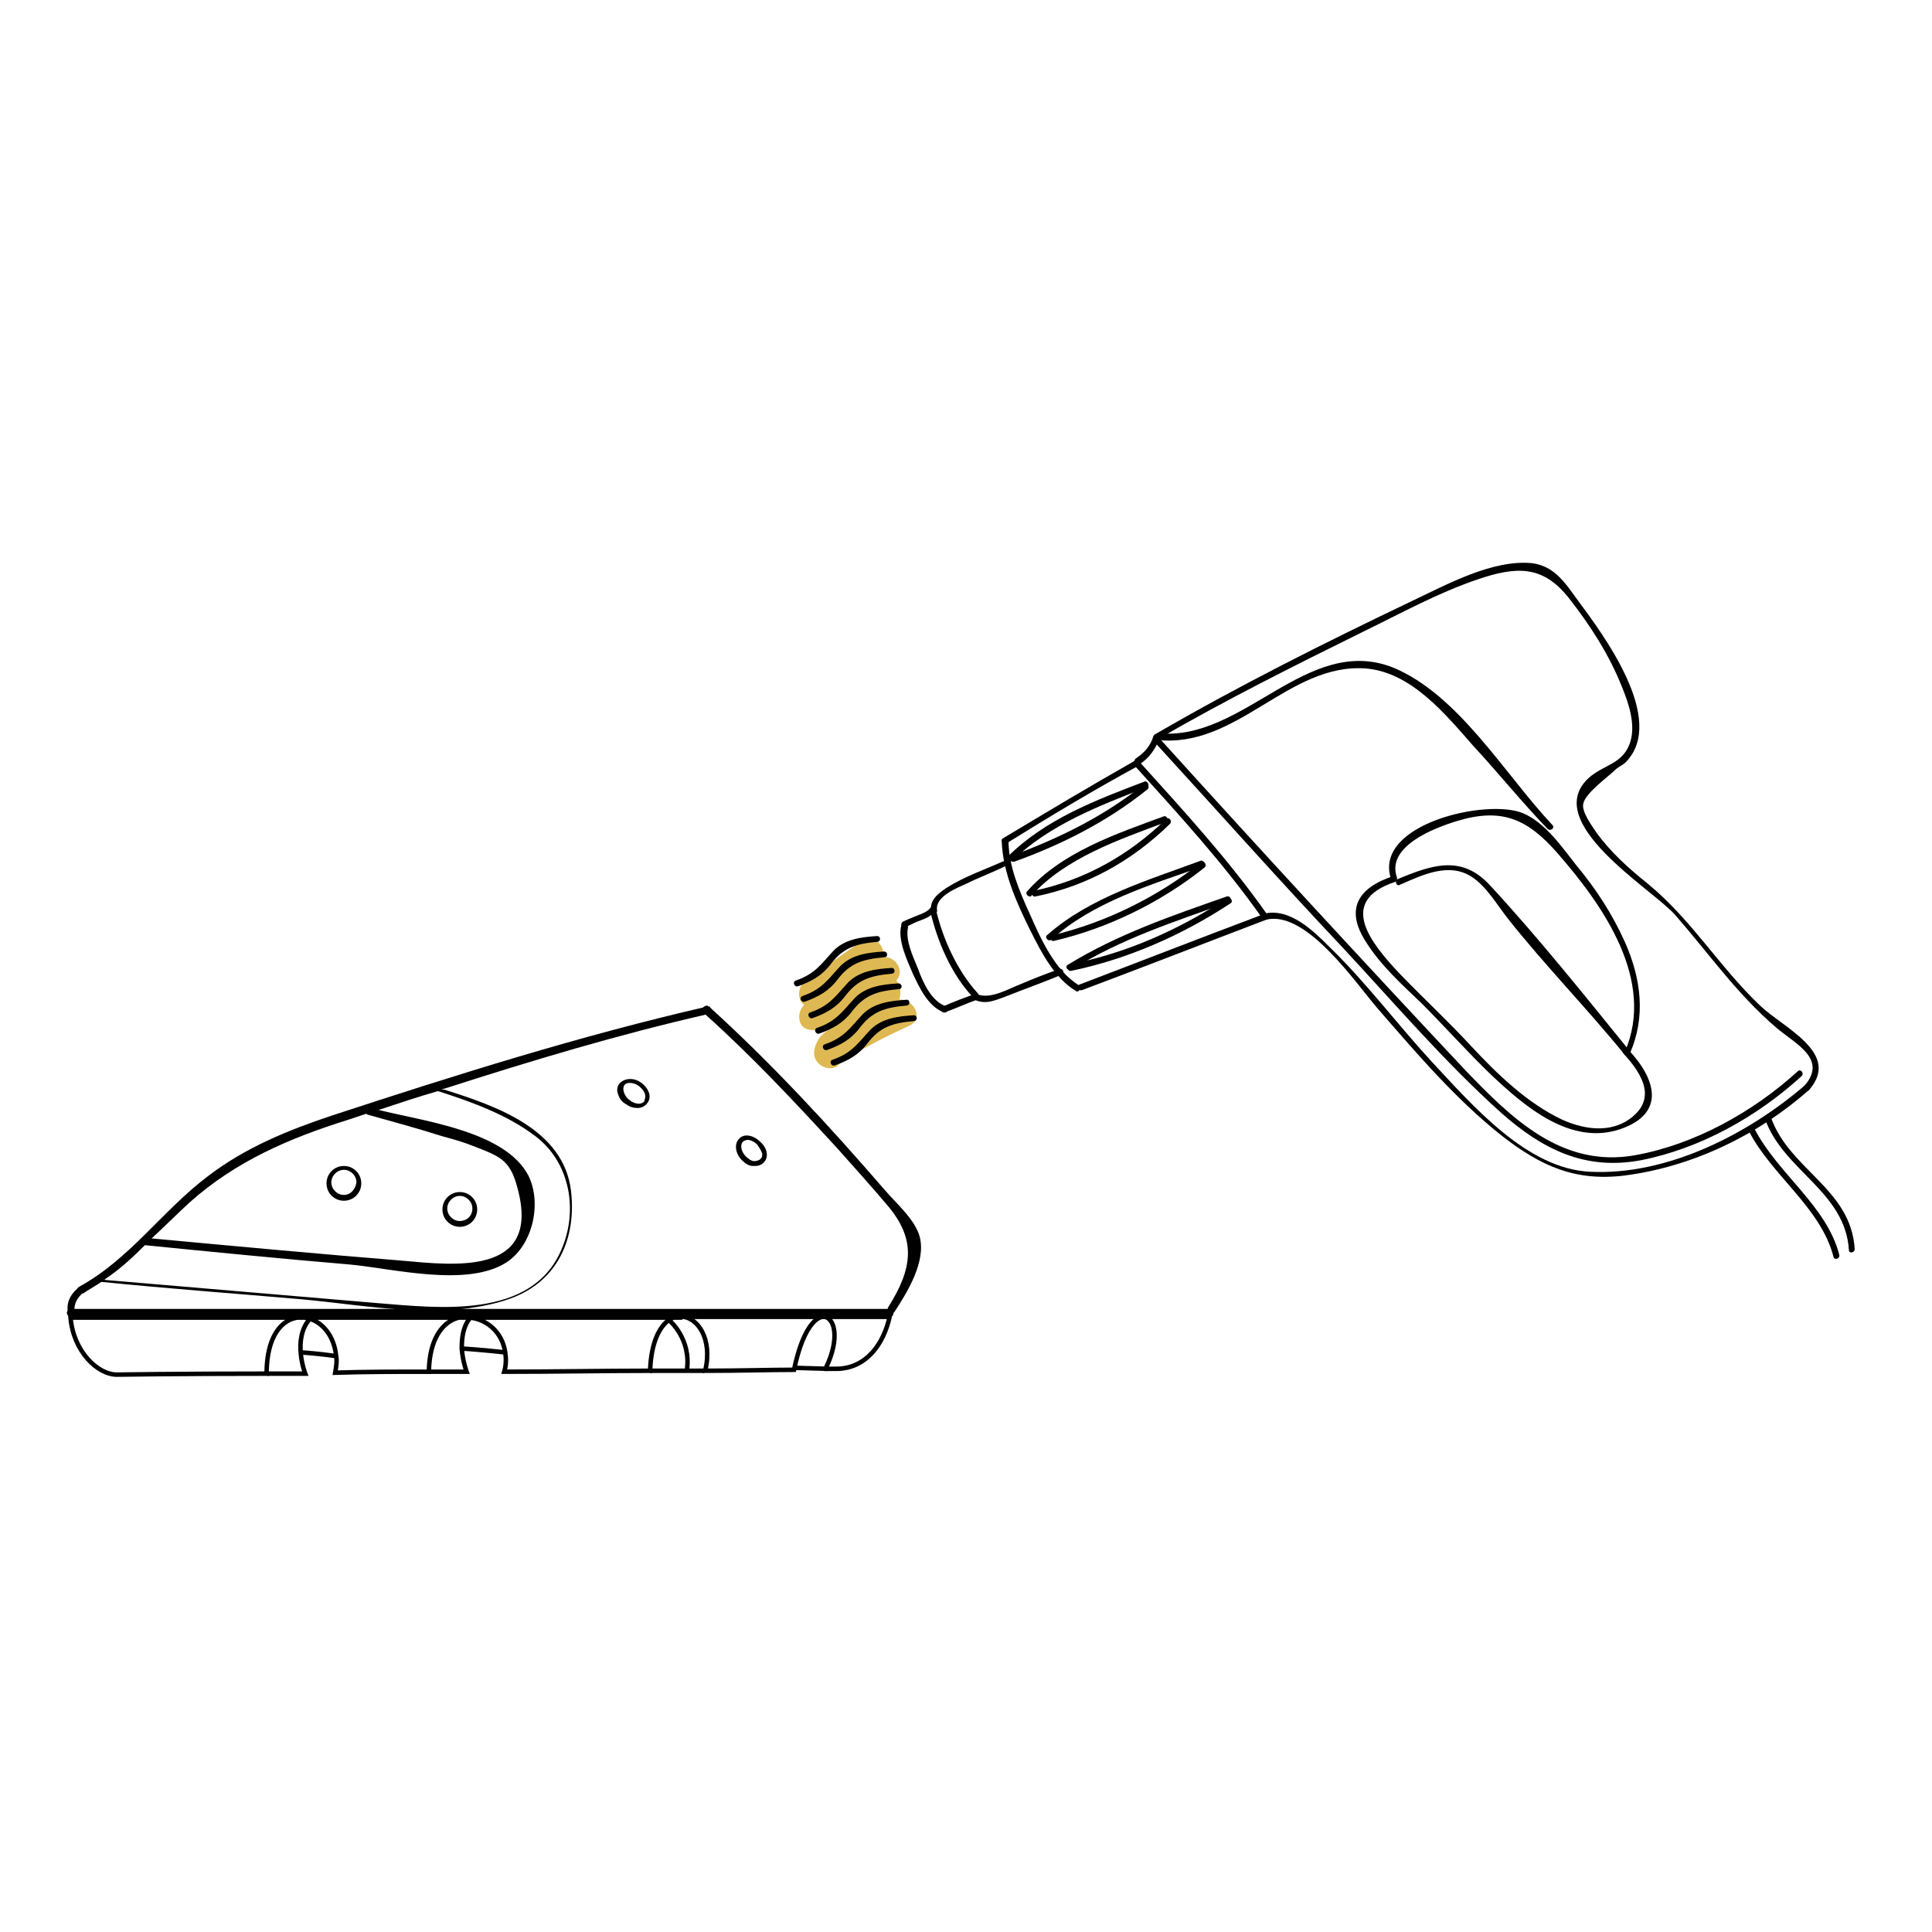 <?xml version="1.0" encoding="utf-8"?>
<!-- Generator: Adobe Illustrator 22.1.0, SVG Export Plug-In . SVG Version: 6.00 Build 0)  -->
<svg version="1.1" id="Capa_1" xmlns="http://www.w3.org/2000/svg" xmlns:xlink="http://www.w3.org/1999/xlink" x="0px" y="0px"
	 viewBox="0 0 200 200" style="enable-background:new 0 0 200 200;" xml:space="preserve">
<style type="text/css">
	.st0{fill:#DEB853;}
	.st1{fill:none;stroke:#000000;stroke-width:0.464;stroke-miterlimit:10;}
</style>
<g>
	<g>
		<g>
			<path class="st0" d="M89.2,97.4c-1.9,1.4-3.9,2.7-5.8,4.1c-1.1,0.8-0.9,2.9,0.8,2.8c2.9-0.2,5.5-1.2,8.1-2.4
				c-0.5-0.9-1-1.7-1.5-2.6c-2.5,1.4-5,2.9-7.4,4.6c-0.9,0.6-1,2.5,0.4,2.7c1.4,0.2,2.3-0.3,3.6-0.8c1.6-0.6,3.1-1.2,4.7-1.8
				c-0.6-0.5-1.3-1-1.9-1.4c0,0.4-1.9,1.8-2.1,2c-0.9,0.8-1.7,1.7-2.6,2.5c-1,1-0.2,2.5,1.1,2.6c1.2,0.1,2.1-0.8,3.1-1.3
				c1.4-0.8,2.9-1.5,4.4-2.2c1.8-0.8,0.2-3.3-1.5-2.6c-1.9,0.8-3.8,1.6-5.7,2.4c-1.3,0.6-2.3,1.2-2.6,2.7c-0.3,1.9,2.5,2.7,2.9,0.8
				c0.2-0.9,2.4-1.4,3.1-1.7c1.3-0.5,2.5-1.1,3.8-1.6c-0.5-0.9-1-1.7-1.5-2.6c-1.2,0.5-2.3,1-3.4,1.6c-0.7,0.3-2.1,1.5-2.6,1.4
				c0.4,0.9,0.7,1.7,1.1,2.6c1.3-1.3,2.7-2.6,4-3.9c0.8-0.8,1.6-1.5,1.5-2.8c0-0.9-1-1.8-1.9-1.4c-1.2,0.5-2.4,0.9-3.6,1.4
				c-0.8,0.3-2.3,1.3-3.1,1.2c0.1,0.9,0.2,1.8,0.4,2.7c2.4-1.6,4.8-3.2,7.4-4.6c1.7-1,0.2-3.3-1.5-2.6c-2.1,0.9-4.3,1.8-6.6,2
				c0.3,0.9,0.5,1.9,0.8,2.8c1.9-1.4,3.9-2.7,5.8-4.1C92.3,98.9,90.8,96.3,89.2,97.4L89.2,97.4z"/>
		</g>
	</g>
	<path d="M90.8,96.9c-1.6,0.1-3.3,0.3-4.5,1.5c-1.3,1.4-1.9,2.4-3.9,3.1c-0.4,0.1-0.2,0.7,0.2,0.6c1.4-0.5,2.5-1.1,3.4-2.3
		c1.3-1.7,2.6-2.1,4.8-2.3C91.2,97.5,91.2,96.9,90.8,96.9L90.8,96.9z"/>
	<path d="M91.5,98.5c-1.6,0.1-3.3,0.3-4.5,1.5c-1.3,1.4-1.9,2.4-3.9,3.1c-0.4,0.1-0.2,0.7,0.2,0.6c1.4-0.5,2.5-1.1,3.4-2.3
		c1.3-1.7,2.6-2.1,4.8-2.3C92,99.1,91.9,98.5,91.5,98.5L91.5,98.5z"/>
	<path d="M92.3,100.2c-1.6,0.1-3.3,0.3-4.5,1.5c-1.3,1.4-1.9,2.4-3.9,3.1c-0.4,0.1-0.2,0.7,0.2,0.6c1.4-0.5,2.5-1.1,3.4-2.3
		c1.3-1.7,2.6-2.1,4.8-2.3C92.7,100.8,92.7,100.2,92.3,100.2L92.3,100.2z"/>
	<path d="M93,101.8c-1.6,0.1-3.3,0.3-4.5,1.5c-1.3,1.4-1.9,2.4-3.9,3.1c-0.4,0.1-0.2,0.7,0.2,0.6c1.4-0.5,2.5-1.1,3.4-2.3
		c1.3-1.7,2.6-2.1,4.8-2.3C93.5,102.4,93.4,101.8,93,101.8L93,101.8z"/>
	<path d="M93.8,103.5c-1.6,0.1-3.3,0.3-4.5,1.5c-1.3,1.4-1.9,2.4-3.9,3.1c-0.4,0.1-0.2,0.7,0.2,0.6c1.4-0.5,2.5-1.1,3.4-2.3
		c1.3-1.7,2.6-2.1,4.8-2.3C94.3,104.1,94.2,103.4,93.8,103.5L93.8,103.5z"/>
	<path d="M94.6,105.1c-1.6,0.1-3.3,0.3-4.5,1.5c-1.3,1.4-1.9,2.4-3.9,3.1c-0.4,0.1-0.2,0.7,0.2,0.6c1.4-0.5,2.5-1.1,3.4-2.3
		c1.3-1.7,2.6-2.1,4.8-2.3C95,105.7,95,105.1,94.6,105.1L94.6,105.1z"/>
	<path d="M104,89.1c-2,0.9-4.1,1.6-6,2.8c-0.9,0.6-1.8,1.3-1.6,2.4c0.1,0.4,0.7,0.3,0.6-0.1c-0.2-1.4,2.1-2.3,3-2.7
		c1.4-0.7,2.8-1.2,4.2-1.9C104.6,89.5,104.4,88.9,104,89.1L104,89.1z"/>
	<path d="M100.9,103.5c1.1,0.5,2,0.1,3.1-0.3c2-0.8,4-1.5,5.9-2.3c0.4-0.1,0.1-0.7-0.2-0.6c-1.4,0.5-2.7,1-4.1,1.6
		c-1.3,0.5-3.1,1.6-4.5,1C100.8,102.7,100.5,103.3,100.9,103.5L100.9,103.5z"/>
	<path d="M96.3,94c-0.3,0.4-0.9,0.6-1.4,0.8c-0.5,0.2-1,0.4-1.4,0.6c-0.4,0.2-0.1,0.7,0.2,0.6c0.6-0.3,1.2-0.6,1.8-0.8
		c0.5-0.2,0.9-0.4,1.2-0.8C97,94,96.6,93.6,96.3,94L96.3,94z"/>
	<path d="M100.9,102.9c-1.1,0.4-2.2,0.8-3.3,1.3c-0.4,0.2-0.1,0.7,0.2,0.6c1.1-0.4,2.2-0.9,3.3-1.3
		C101.5,103.3,101.3,102.8,100.9,102.9L100.9,102.9z"/>
	<path d="M93.3,95.8c-0.4,1.5,0.6,3.6,1.2,5c0.7,1.5,1.6,3.4,3.2,4c0.4,0.1,0.6-0.4,0.3-0.6c-1.6-0.5-2.5-2.6-3-4
		c-0.5-1.2-1.3-2.9-1-4.2C94,95.5,93.4,95.4,93.3,95.8L93.3,95.8z"/>
	<path d="M96.3,94.3c0.7,3.1,2.2,6.6,4.4,8.9c0.3,0.3,0.8-0.1,0.5-0.4c-2.1-2.3-3.6-5.6-4.3-8.6C96.8,93.8,96.2,93.9,96.3,94.3
		L96.3,94.3z"/>
	<path d="M103.7,87.1c0.1,3.2,1.6,6.5,3,9.3c1.1,2.2,2.5,4.9,4.7,6.2c0.3,0.2,0.6-0.4,0.3-0.6c-2.5-1.5-4-4.9-5.1-7.4
		c-1.1-2.4-2.2-5-2.2-7.6C104.3,86.6,103.7,86.7,103.7,87.1L103.7,87.1z"/>
	<path d="M112,102.5c6.4-2.4,12.8-4.9,19.1-7.3c0.4-0.1,0.1-0.7-0.2-0.6c-6.4,2.4-12.8,4.9-19.1,7.3
		C111.3,102.1,111.6,102.6,112,102.5L112,102.5z"/>
	<path d="M104.2,87.3c4.5-2.8,9-5.5,13.6-8c0.4-0.2,0-0.7-0.4-0.5c-4.6,2.6-9.1,5.3-13.6,8C103.5,87,103.9,87.5,104.2,87.3
		L104.2,87.3z"/>
	<path d="M117.4,79.2c4.6,5.1,9.3,10.2,13.3,15.9c0.2,0.3,0.7,0,0.5-0.4c-4-5.7-8.7-10.8-13.3-15.9
		C117.6,78.5,117.1,78.9,117.4,79.2L117.4,79.2z"/>
	<path d="M118,79.1c0.9-0.6,1.6-1.5,2-2.6c0.1-0.4-0.4-0.6-0.6-0.3c-0.3,1-0.9,1.7-1.8,2.3C117.2,78.8,117.6,79.3,118,79.1L118,79.1
		z"/>
	<path d="M131.1,95.2c4.2-1,9.4,6.8,11.6,9.3c4,4.6,8,9.3,12.8,13.1c4,3.1,7.5,4.7,12.6,4.1c7.1-0.9,13.9-4.2,19.2-8.9
		c0.3-0.3-0.1-0.8-0.4-0.5c-5.9,5.1-14.3,9.4-22.3,9c-6.5-0.3-12.1-6.8-16.3-11.3c-3.6-3.9-6.8-8.2-10.6-11.9
		c-1.7-1.7-4.2-4.2-6.9-3.5C130.5,94.7,130.7,95.3,131.1,95.2L131.1,95.2z"/>
	<path d="M119.8,76.6c8.3,0.9,13.6-8,21.6-7.4c4.7,0.4,8.2,4.7,11.1,8c2.6,2.8,5,5.8,7.7,8.6c0.3,0.3,0.8-0.1,0.5-0.4
		c-4.9-5.2-9.7-13.5-16.5-16.3c-8.9-3.5-15.5,7.7-24.3,6.8C119.5,76,119.4,76.6,119.8,76.6L119.8,76.6z"/>
	<path d="M168.7,109.1c1.7-3.8,1.2-7.8-0.5-11.6c-1.3-2.9-3-5.5-5-7.9c-1.5-1.9-3.2-4.4-5.5-5.4c-3.7-1.6-15.6,1.1-13.7,6.8
		c0.1,0.4,0.7,0.2,0.6-0.2c-1.1-3.2,3.9-5.1,6.2-5.8c4.6-1.4,7.3-0.3,10.5,3.4c4.7,5.4,10.1,13.1,6.9,20.5
		C168,109.3,168.6,109.5,168.7,109.1L168.7,109.1z"/>
	<path d="M144.2,90.7c-3.6,1.2-5,3.4-2.8,6.8c1.5,2.4,3.7,4.4,5.7,6.3c2.5,2.5,4.8,5.1,7.3,7.5c3.5,3.3,8.2,7.3,13.3,5.6
		c4.7-1.6,3.8-5.1,0.9-8.2c-0.3-0.3-0.8,0.1-0.5,0.4c2,2.2,3.6,4.9,0.2,7c-2.1,1.2-4.6,0.7-6.6-0.2c-3.6-1.7-6.7-4.7-9.4-7.6
		c-2.4-2.6-5-5-7.5-7.6c-2.9-3.1-6.4-7.4-0.4-9.4C144.8,91.2,144.6,90.6,144.2,90.7L144.2,90.7z"/>
	<path d="M144.9,91.6c2.3-1,5.1-2.4,7.5-0.8c1.5,1,2.6,2.9,3.7,4.3c3.8,4.8,8.2,9.3,12.1,14.1c0.3,0.3,0.8-0.1,0.5-0.4
		c-4.7-5.8-9.5-11.8-14.5-17.2c-2.9-3.1-5.9-2.1-9.5-0.6C144.3,91.2,144.6,91.8,144.9,91.6L144.9,91.6z"/>
	<path d="M119.9,76.5c6.9-4,14.1-7.6,21.2-11.1c3.9-1.9,7.7-4,11.8-5.4c4.1-1.4,6.8-1.5,9.5,1.9c2.2,2.8,4.2,5.9,5.5,9.2
		c0.7,1.7,1.4,3.8,0.9,5.6c-0.7,2.4-2.7,2.4-4.3,3.8c-5.1,4.6,6.5,11.5,8.9,14.2c3.5,4,6.4,8.2,10.5,11.7c2,1.7,5.3,3.2,2.9,6
		c-0.3,0.3,0.2,0.7,0.5,0.4c3.3-3.8-2.7-6.4-5.1-8.7c-4.2-4-7.1-8.9-11.6-12.6c-2-1.6-3.9-3.3-5.4-5.4c-0.4-0.6-1.5-2.1-1.3-2.9
		c0.2-1.1,2.6-2.8,3.3-3.5c0.3-0.3,0.8-0.5,1.1-0.8c4.3-4.4-2.4-13.3-5-16.8c-1.3-1.8-2.4-3.5-4.7-3.8c-4.1-0.4-8.8,2.2-12.4,3.9
		c-9,4.3-18,8.8-26.6,13.8C119.2,76.2,119.6,76.7,119.9,76.5L119.9,76.5z"/>
	<path d="M119.5,76.8c6.5,7.1,12.9,14.3,19.5,21.3c5.3,5.7,10.5,11.8,16.4,17.1c4.3,3.8,8.7,6,14.5,4.9c6.1-1.2,12-4.5,16.6-8.7
		c0.3-0.3-0.1-0.8-0.4-0.5c-4.6,4.2-10.7,7.6-16.9,8.7c-7.5,1.3-12.7-3.8-17.5-8.8C141,99.4,130.4,87.9,120,76.4
		C119.7,76.1,119.2,76.5,119.5,76.8L119.5,76.8z"/>
	<path d="M181,117c2.3,4.6,7.5,8,8.8,13.1c0.1,0.4,0.7,0.2,0.6-0.2c-1.3-5.1-6.4-8.4-8.8-13.1C181.4,116.4,180.8,116.6,181,117
		L181,117z"/>
	<path d="M182.7,115.8c1.9,5.4,8.3,7.5,8.7,13.6c0,0.4,0.6,0.3,0.6-0.1c-0.4-6.3-6.8-8.2-8.7-13.7
		C183.2,115.2,182.6,115.4,182.7,115.8L182.7,115.8z"/>
	<path d="M106.8,92.7c3.5-3.9,9.1-5.8,13.9-7.6c0.4-0.1,0.1-0.7-0.2-0.6c-4.9,1.8-10.6,3.7-14.2,7.8C106.1,92.6,106.6,93,106.8,92.7
		L106.8,92.7z"/>
	<path d="M108.8,97.3c4.3-3.9,10.3-5.7,15.7-7.6c0.4-0.1,0.1-0.7-0.2-0.6c-5.4,2-11.5,3.8-15.9,7.7C108.1,97,108.5,97.5,108.8,97.3
		L108.8,97.3z"/>
	<path d="M110.9,100.4c5.1-3.2,10.7-5,16.3-7c0.4-0.1,0.2-0.7-0.2-0.6c-5.7,2-11.3,3.9-16.5,7.1
		C110.2,100.1,110.6,100.6,110.9,100.4L110.9,100.4z"/>
	<path d="M107.2,92.8c5.4-1.1,10-3.7,13.9-7.5c0.3-0.3-0.1-0.8-0.4-0.5c-3.8,3.7-8.4,6.3-13.6,7.4C106.7,92.3,106.8,92.9,107.2,92.8
		L107.2,92.8z"/>
	<path d="M109.1,97.4c5.6-1.3,11.1-4,15.6-7.6c0.3-0.3-0.1-0.8-0.4-0.5c-4.4,3.5-9.8,6.2-15.3,7.5C108.6,96.8,108.7,97.5,109.1,97.4
		L109.1,97.4z"/>
	<path d="M110.9,100.5c5.8-1.2,11.5-3.7,16.5-7c0.3-0.2,0-0.7-0.4-0.5c-4.9,3.2-10.4,5.7-16.2,6.8
		C110.5,100,110.5,100.6,110.9,100.5L110.9,100.5z"/>
	<path d="M104.8,89.1c3.8-3.7,9-5.7,13.9-7.6c0.4-0.1,0.1-0.7-0.2-0.6c-5,1.9-10.3,3.9-14.2,7.8C104.1,88.9,104.6,89.3,104.8,89.1
		L104.8,89.1z"/>
	<path d="M105,89.2c5-1.8,9.7-4.2,13.8-7.5c0.3-0.3-0.1-0.8-0.4-0.5c-4.1,3.3-8.8,5.6-13.7,7.4C104.4,88.8,104.6,89.3,105,89.2
		L105,89.2z"/>
	<path class="st1" d="M27.7,142.2h3.9c0,0-1.4-3.6,0.5-5.7"/>
	<path class="st1" d="M31.1,140c1.8,0.1,3.8,0.4,3.8,0.4"/>
	<path class="st1" d="M48.8,136.2C48.8,136.3,48.7,136.3,48.8,136.2"/>
	<path class="st1" d="M48.7,136.4c-0.8,0.9-0.9,2.2-0.9,3.2c0.1,1.3,0.5,2.4,0.5,2.4h-3.9"/>
	<path class="st1" d="M47.8,139.6c1.8,0.1,4.5,0.4,4.5,0.4"/>
	<line class="st1" x1="72.9" y1="141.9" x2="67.3" y2="141.9"/>
	<path class="st1" d="M71.1,141.9c0.5-3.3-1.8-5.2-1.8-5.2"/>
	<line class="st1" x1="85.7" y1="141.7" x2="82.3" y2="141.6"/>
	<path d="M73.4,104.9c-0.1,0-0.1,0-0.2,0.1c-9.2,2.1-18.2,4.8-27.2,7.7c-0.2,0-0.3,0.1-0.5,0.2c-2.1,0.6-4.2,1.3-6.3,2c0,0,0,0,0,0
		c-0.4,0.1-0.8,0.3-1.3,0.4c-0.6,0.2-1.2,0.4-1.8,0.6c-6.1,1.9-11.7,4.3-16.5,8.6c-1.3,1.2-2.6,2.5-3.9,3.7l-0.7,0.7
		c-1.3,1.3-2.6,2.5-4.1,3.5c-0.1,0.1-0.3,0.2-0.4,0.3c-0.6,0.4-1.3,0.8-1.9,1.2c0,0-0.1,0-0.1,0c0,0,0,0,0,0
		c-0.4,0.1-0.7-0.5-0.3-0.7c0,0,0,0,0,0c5.3-2.9,8.6-7.9,13.4-11.5c3.8-2.9,8.2-4.7,12.7-6.2c12.8-4.2,25.8-8.3,38.9-11.3
		c0,0,0.1,0,0.1,0c0,0,0.1,0,0.1,0c0,0,0.1,0,0.1,0.1C73.7,104.4,73.7,104.9,73.4,104.9z"/>
	<path d="M92.6,135.8c0,0-0.1,0.1-0.1,0.1v0c-0.3,0.2-0.7-0.1-0.6-0.4c0,0,0-0.1,0-0.1c2.6-4.1,3-7.1-0.1-10.7
		c-1.7-2-3.4-3.9-5.1-5.8c-4.4-4.8-8.9-9.6-13.7-13.9c-0.1-0.1-0.1-0.1-0.2-0.2c-0.3-0.3,0-0.6,0.3-0.7c0,0,0.1,0,0.1,0
		c0,0,0.1,0,0.1,0.1c0,0,0,0,0.1,0c6.5,5.9,12.5,12.4,18.2,19c1.1,1.3,3.1,3,3.6,4.8C95.9,130.6,93.9,133.8,92.6,135.8z"/>
	<path d="M92.5,135.9L92.5,135.9c0,0.2-0.1,0.4-0.4,0.4H7.3c-0.3,0-0.5-0.4-0.3-0.6c0-0.1,0.2-0.2,0.3-0.2h84.8
		C92.4,135.5,92.5,135.7,92.5,135.9z"/>
	<path d="M8.5,133.9C8.5,133.9,8.5,133.9,8.5,133.9C8.5,133.9,8.5,133.9,8.5,133.9c-0.5,0.5-0.8,1-0.8,1.7v0.1c0,0.1,0,0.2-0.1,0.3
		c-0.1,0.1-0.2,0.1-0.3,0.1c-0.2,0-0.3-0.1-0.3-0.3c0,0,0,0,0-0.1c-0.1-0.9,0.3-1.7,1-2.3c0,0,0.1-0.1,0.2-0.1
		C8.5,133.2,8.8,133.6,8.5,133.9z"/>
	<path d="M52.4,130.7c-4.1,2.6-11.8,0.6-16.2,0.2c-7.1-0.6-14.2-1.3-21.2-2c0,0,0,0-0.1,0c-0.5,0-0.5-0.8,0-0.8c0.3,0,0.5,0,0.8,0.1
		c8.6,0.8,17.2,1.6,25.9,2.3c5.5,0.5,14.1,1.5,12.1-7c-0.8-3.4-1.7-3.7-4.8-4.9c-1-0.4-2.1-0.7-3.2-1c-2.5-0.8-5.1-1.5-7.6-2.2
		c-0.1,0-0.1-0.1-0.2-0.1c-0.2-0.2,0-0.8,0.4-0.6c0.3,0.1,0.6,0.2,0.9,0.2c0,0,0,0,0,0c4.8,1.2,13.1,2.2,15.5,6.8
		C56.1,124.5,55.2,128.9,52.4,130.7z"/>
	<path d="M52.9,134.4c-1.9,0.7-3.9,1-5.9,1.2c-1.6,0.1-3.2,0.1-4.8,0c-3.8-0.2-7.6-0.8-11-1.1c-6.9-0.6-13.8-1.1-20.7-1.8
		c-0.1,0-0.2,0-0.3,0c-0.2,0-0.2-0.3,0-0.3c0.2,0,0.4,0,0.7,0.1c9.4,0.8,18.8,1.6,28.2,2.4c6.3,0.5,15.9,1.7,19-5.5
		c1.8-4.1,0.9-9.1-2.7-11.8c-2.9-2.2-6.5-3.5-9.9-4.6c-0.1,0-0.2-0.1-0.3-0.1c-0.2-0.1-0.1-0.4,0.1-0.3c0.2,0.1,0.5,0.2,0.7,0.2
		c5.4,1.7,12.3,4.1,13.1,10.4C59.7,128.1,57.8,132.6,52.9,134.4z"/>
	<path d="M35.6,120.7c-1,0-1.8,0.8-1.8,1.8c0,1,0.8,1.8,1.8,1.8c1,0,1.8-0.8,1.8-1.8C37.4,121.5,36.6,120.7,35.6,120.7z M35.6,123.7
		c-0.7,0-1.3-0.6-1.3-1.3c0-0.7,0.6-1.3,1.3-1.3c0.7,0,1.3,0.6,1.3,1.3C36.8,123.1,36.3,123.7,35.6,123.7z"/>
	<path d="M47.6,123.4c-1,0-1.8,0.8-1.8,1.8c0,1,0.8,1.8,1.8,1.8c1,0,1.8-0.8,1.8-1.8C49.4,124.2,48.6,123.4,47.6,123.4z M47.6,126.4
		c-0.7,0-1.3-0.6-1.3-1.3c0-0.7,0.6-1.3,1.3-1.3c0.7,0,1.3,0.6,1.3,1.3C48.9,125.9,48.3,126.4,47.6,126.4z"/>
	<path d="M66.4,112.1c-0.8-0.6-1.8-0.5-2.3,0.1c-0.2,0.3-0.3,0.7-0.1,1.1c0.1,0.4,0.4,0.8,0.8,1c0.4,0.3,0.8,0.4,1.2,0.4
		c0.4,0,0.8-0.2,1-0.5C67.5,113.6,67.2,112.7,66.4,112.1z M66.7,114c-0.3,0.4-1,0.3-1.5-0.1c-0.3-0.2-0.5-0.5-0.6-0.8
		c-0.1-0.3-0.1-0.5,0-0.7c0.1-0.2,0.3-0.3,0.6-0.3c0.3,0,0.6,0.1,0.9,0.3c0.4,0.3,0.7,0.7,0.7,1.1C66.8,113.7,66.7,113.9,66.7,114z"
		/>
	<path d="M78.7,118.2c-0.7-0.7-1.7-0.9-2.2-0.3c-0.5,0.5-0.4,1.5,0.3,2.2c0.3,0.3,0.7,0.6,1.1,0.6c0.1,0,0.2,0,0.3,0
		c0.3,0,0.6-0.1,0.8-0.3C79.6,119.9,79.5,118.9,78.7,118.2z M78.7,120c-0.1,0.1-0.4,0.2-0.6,0.2c-0.3,0-0.6-0.2-0.9-0.5
		c-0.5-0.5-0.6-1.2-0.3-1.5c0.1-0.1,0.3-0.2,0.5-0.2c0.3,0,0.7,0.2,1,0.5c0.2,0.3,0.4,0.6,0.5,0.9c0,0.1,0,0.1,0,0.2
		C78.9,119.8,78.8,119.9,78.7,120z"/>
	<path class="st1" d="M48.7,136.3C48.7,136.3,48.7,136.3,48.7,136.3c-2.1-0.2-4.2,1.4-4.3,5.6v0.1c-3.3,0-6.6,0-9.7,0.1
		c0.1-0.6,0.2-1.2,0.1-1.7c-0.2-2.1-1.4-3.5-2.8-3.9c-2-0.6-4.4,0.9-4.4,5.7c-9.1,0-15.5,0.1-15.5,0.1c-2,0-4.5-2.4-4.8-5.9H48.7z"
		/>
	<path class="st1" d="M70.4,136.3c-0.4,0-0.8,0.1-1.1,0.3c-1,0.7-1.9,2.3-2,5.3c-4.7,0-9.9,0.1-15.1,0.1c0.2-0.7,0.2-1.4,0.1-2
		c-0.3-2.1-1.9-3.4-3.6-3.6c0,0,0,0,0,0H70.4z"/>
	<path class="st1" d="M85.3,136.3c-1,0-2.3,1.6-3.1,5.5c-2.4,0-5.6,0.1-9.2,0.1c0.8-3.3-0.8-5.6-2.5-5.6H85.3z"/>
	<path class="st1" d="M92.1,136.3c-0.6,2.7-2.3,5.3-5.4,5.4c-0.2,0-0.7,0-1.2,0c0,0,0-0.1,0-0.1c1.5-3.1,0.9-5.3-0.3-5.3H92.1z"/>
	<path class="st1" d="M92.1,136c0,0.1,0,0.2-0.1,0.3H7.4c0-0.1,0-0.2,0-0.3c0,0,0-0.1,0-0.1h0.3L92.1,136z"/>
</g>
</svg>
